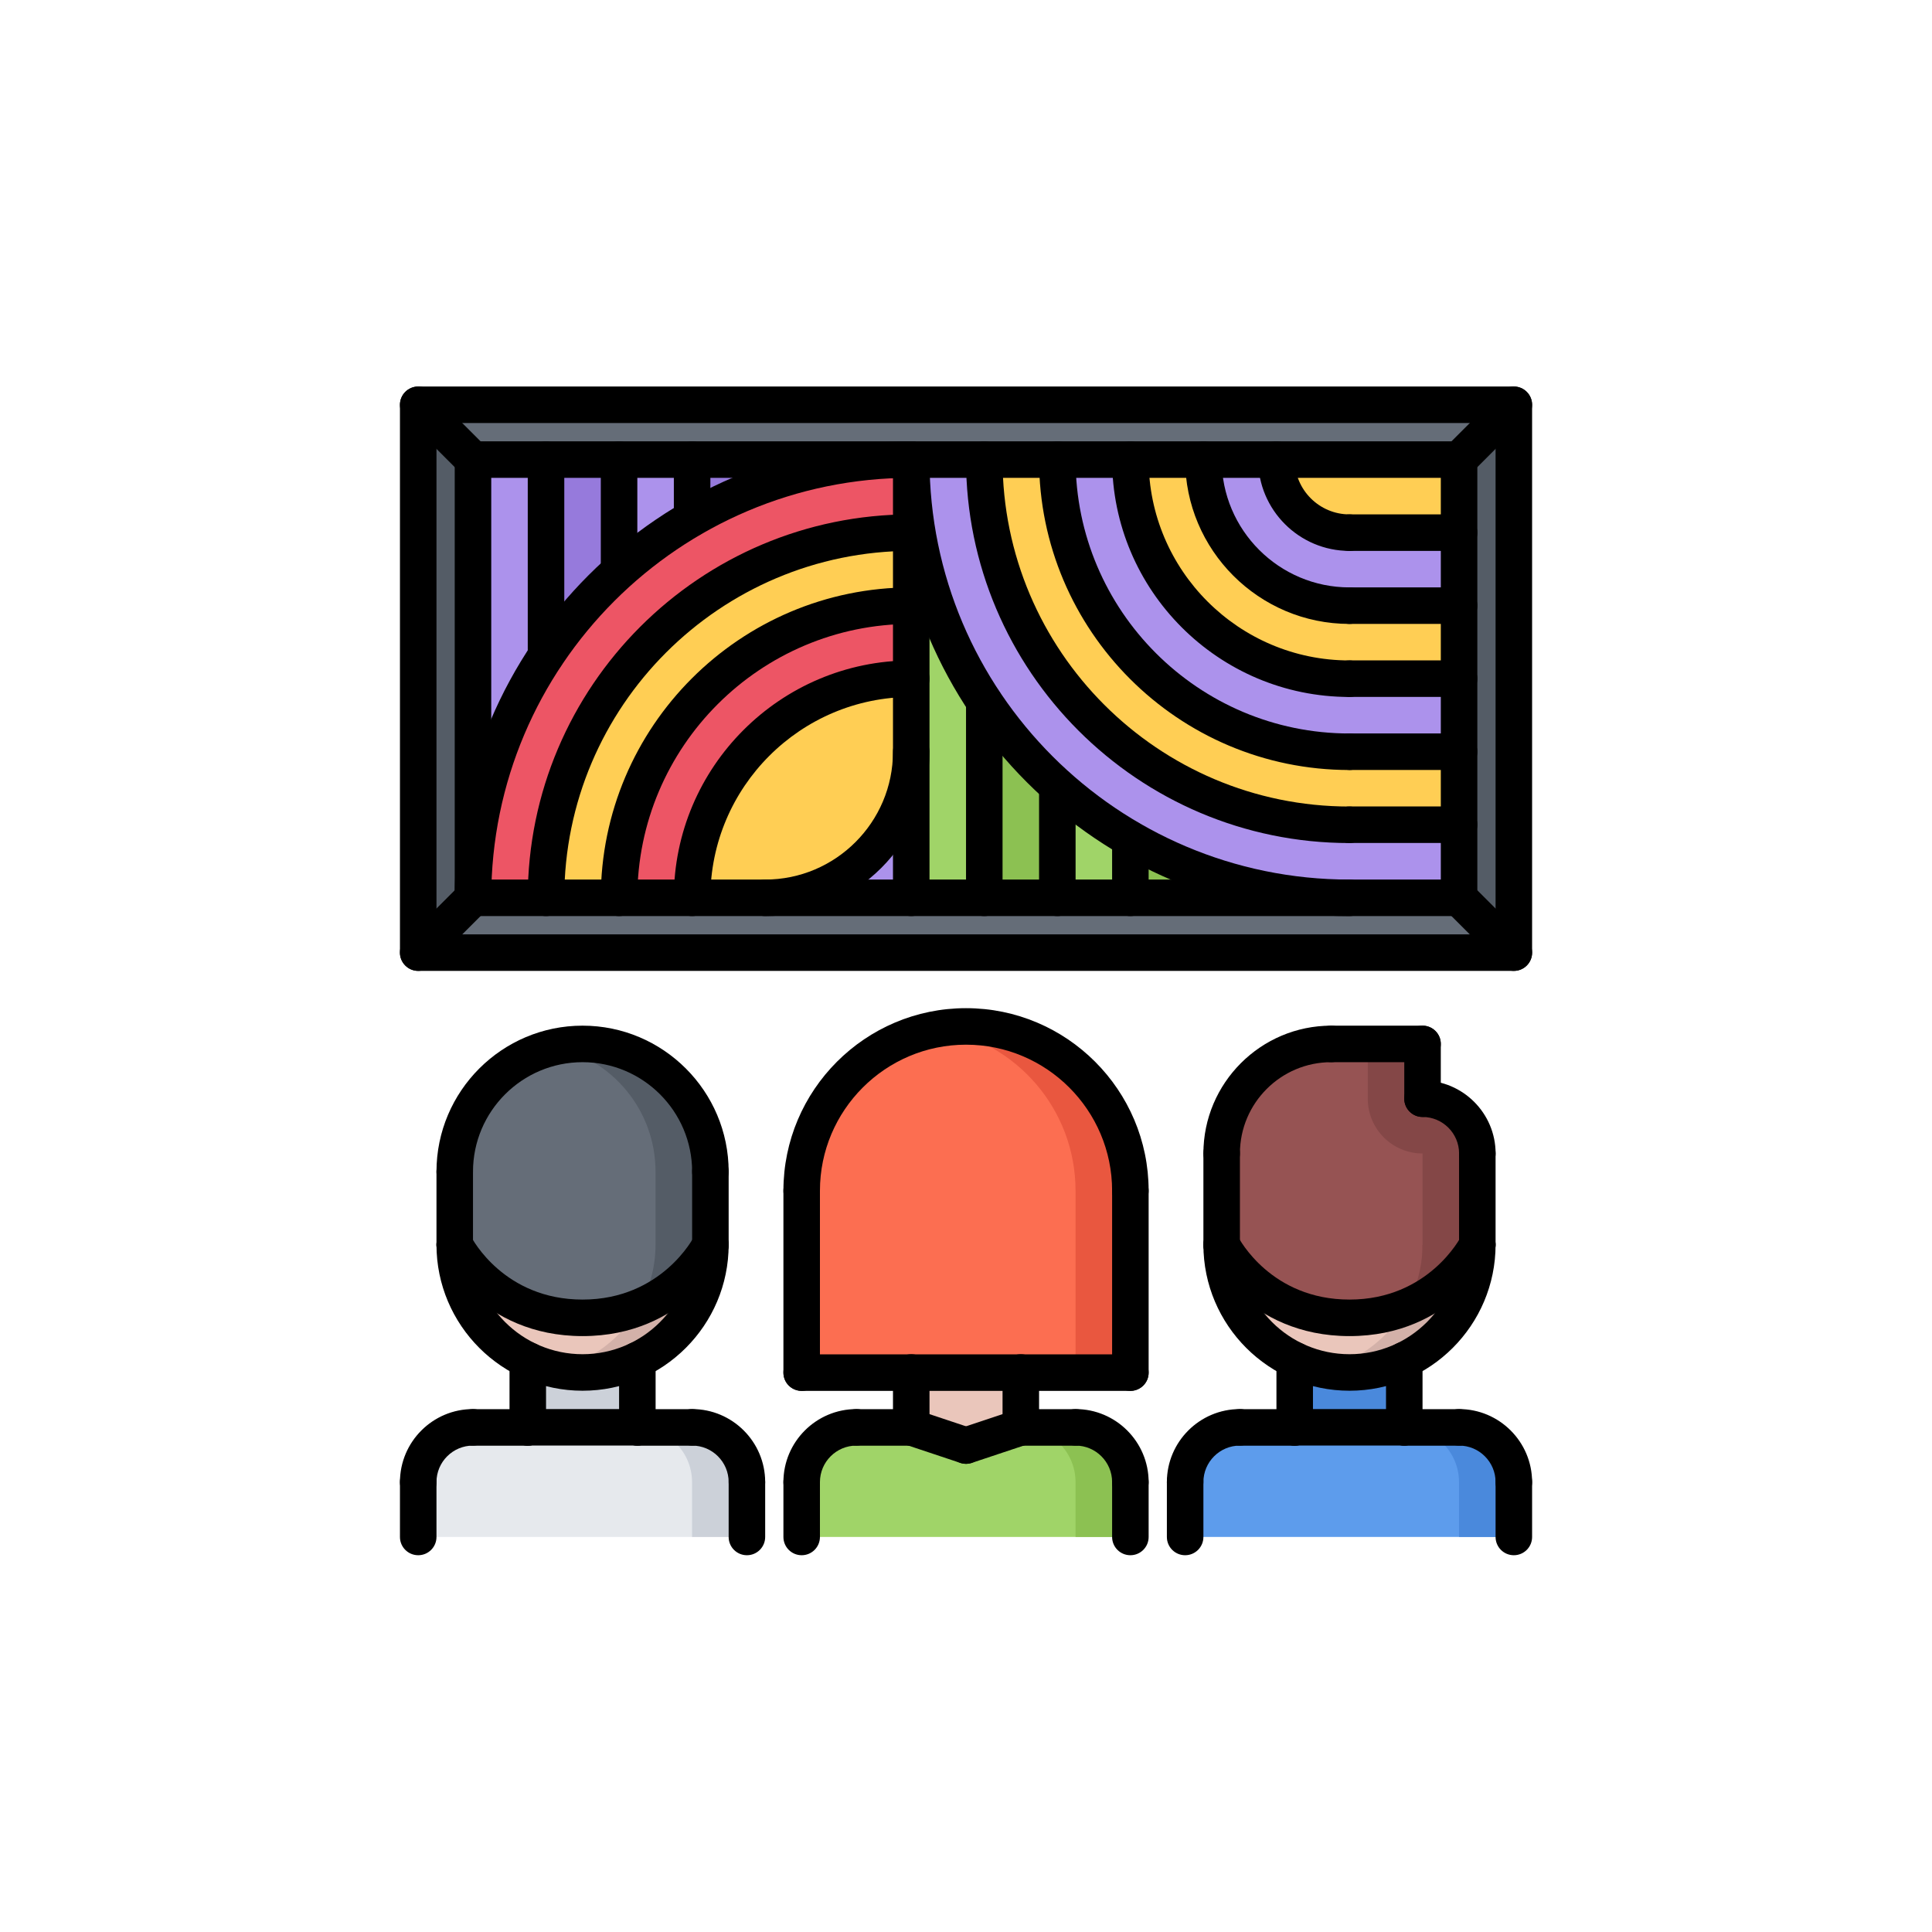 <?xml version="1.0" encoding="UTF-8" standalone="no"?>
<svg xmlns="http://www.w3.org/2000/svg" xmlns:xlink="http://www.w3.org/1999/xlink" xmlns:serif="http://www.serif.com/" width="100%" height="100%" viewBox="0 0 1080 1080" version="1.1" xml:space="preserve" style="fill-rule:evenodd;clip-rule:evenodd;stroke-linejoin:round;stroke-miterlimit:2;">
    <g transform="matrix(1,0,0,1,-29.545,0)">
        <g id="_7" serif:id="7">
            <g transform="matrix(1.276,0,0,1.276,242.904,216.07)">
                <g>
                    <path d="M144,344L144,376C144,376 128,408 88,408C48,408 32,376 32,376L32,344C32,313.04 57.04,288 88,288C118.96,288 144,313.04 144,344Z" style="fill:rgb(101,109,120);fill-rule:nonzero;"></path>
                </g>
                <g>
                    <path d="M88,431.92C79.44,431.92 71.28,430 64,426.48C45.04,417.6 32,398.32 32,376C32,376 48,408 88,408C128,408 144,376 144,376C144,398.32 130.96,417.6 112,426.488C104.72,430 96.64,431.92 88,431.92Z" style="fill:rgb(234,198,187);fill-rule:nonzero;"></path>
                </g>
                <g>
                    <path d="M112.712,403.336C107.048,413.384 98.48,421.56 87.976,426.488C84.192,428.32 80.184,429.688 76,430.608C77.936,431.04 79.904,431.368 81.904,431.584C83.912,431.8 85.944,431.928 88,431.928C96.64,431.928 104.72,430.008 112,426.488C130.96,417.608 144,398.32 144,376C144,376 134.72,394.472 112.712,403.336Z" style="fill:rgb(211,177,169);fill-rule:nonzero;"></path>
                </g>
                <g>
                    <path d="M88,288C85.944,288 83.912,288.12 81.912,288.344C81.872,288.344 81.832,288.36 81.792,288.36C79.824,288.584 77.896,288.904 75.984,289.32C101.152,294.816 119.976,317.168 119.976,344L119.976,376C119.976,385.952 117.264,395.24 112.712,403.336C134.72,394.472 144,376 144,376L144,344C144,313.04 118.96,288 88,288Z" style="fill:rgb(84,92,102);fill-rule:nonzero;"></path>
                </g>
                <g>
                    <path d="M280,432L280,456L256,464L232,456L232,432L280,432Z" style="fill:rgb(234,198,187);fill-rule:nonzero;"></path>
                </g>
                <g>
                    <path d="M328,504L184,504L184,480C184,466.72 194.72,456 208,456L232,456L256,464L280,456L304,456C317.28,456 328,466.72 328,480L328,504Z" style="fill:rgb(160,212,104);fill-rule:nonzero;"></path>
                </g>
                <g>
                    <g>
                        <path d="M304,456L279.992,456C293.264,456.016 303.976,466.728 303.976,480L303.976,504L328,504L328,480C328,466.72 317.28,456 304,456Z" style="fill:rgb(140,193,82);fill-rule:nonzero;"></path>
                    </g>
                </g>
                <g>
                    <path d="M424,408C464,408 480,376 480,376C480,398.32 466.96,417.6 448,426.488C440.72,430 432.64,431.928 424,431.928C415.44,431.928 407.28,430.008 400,426.488C381.04,417.6 368,398.32 368,376C368,376 384,408 424,408Z" style="fill:rgb(234,198,187);fill-rule:nonzero;"></path>
                </g>
                <g>
                    <path d="M328,432L184,432L184,352.32C184,312.56 216.24,280.32 256,280.32C295.76,280.32 328,312.56 328,352.32L328,432Z" style="fill:rgb(252,110,81);fill-rule:nonzero;"></path>
                </g>
                <g>
                    <path d="M256,280.32C251.896,280.32 247.904,280.744 243.984,281.408C278.016,287.136 303.976,316.656 303.976,352.32L303.976,432L328,432L328,352.32C328,312.56 295.76,280.32 256,280.32Z" style="fill:rgb(233,87,63);fill-rule:nonzero;"></path>
                </g>
                <g>
                    <path d="M160,480L160,504L16,504L16,480C16,466.72 26.72,456 40,456L136,456C149.28,456 160,466.72 160,480Z" style="fill:rgb(230,233,237);fill-rule:nonzero;"></path>
                </g>
                <g>
                    <path d="M136,456L111.976,456C125.256,456 135.976,466.72 135.976,480L135.976,504L160,504L160,480C160,466.72 149.28,456 136,456Z" style="fill:rgb(204,209,217);fill-rule:nonzero;"></path>
                </g>
                <g>
                    <path d="M456,288L456,312C469.28,312 480,322.72 480,336L480,376C480,376 464,408 424,408C384,408 368,376 368,376L368,336C368,309.44 389.44,288 416,288L456,288Z" style="fill:rgb(150,83,83);fill-rule:nonzero;"></path>
                </g>
                <g>
                    <path d="M448.712,403.336C443.048,413.384 434.48,421.56 423.976,426.488C420.192,428.32 416.184,429.688 412,430.608C413.936,431.04 415.904,431.368 417.904,431.584C419.912,431.8 421.944,431.928 424,431.928C432.64,431.928 440.72,430.008 448,426.488C466.96,417.608 480,398.32 480,376C480,376 470.72,394.472 448.712,403.336Z" style="fill:rgb(211,177,169);fill-rule:nonzero;"></path>
                </g>
                <g>
                    <path d="M455.976,376C455.976,385.952 453.264,395.24 448.712,403.336C470.72,394.472 480,376 480,376L455.976,376Z" style="fill:rgb(132,71,71);fill-rule:nonzero;"></path>
                </g>
                <g>
                    <path d="M456,336L456,399.824C472.768,390.344 480,376 480,376L480,336C480,322.72 469.28,312 456,312L456,288L432,288L432,312C432,325.248 442.744,336 456,336Z" style="fill:rgb(132,71,71);fill-rule:nonzero;"></path>
                </g>
                <g>
                    <path d="M496,504L352,504L352,480C352,466.72 362.72,456 376,456L472,456C485.28,456 496,466.72 496,480L496,504Z" style="fill:rgb(93,156,236);fill-rule:nonzero;"></path>
                </g>
                <g>
                    <path d="M472,456L447.976,456C461.256,456 471.976,466.72 471.976,480L471.976,504L496,504L496,480C496,466.72 485.28,456 472,456Z" style="fill:rgb(74,137,220);fill-rule:nonzero;"></path>
                </g>
                <g>
                    <path d="M112,426.48L112,456L64,456L64,426.48C71.28,429.992 79.44,431.92 88,431.92C96.64,431.92 104.72,430 112,426.48Z" style="fill:rgb(204,209,217);fill-rule:nonzero;"></path>
                </g>
                <g>
                    <path d="M448,426.48L448,456L400,456L400,426.48C407.28,429.992 415.44,431.92 424,431.92C432.64,431.92 440.72,430 448,426.48Z" style="fill:rgb(74,137,220);fill-rule:nonzero;"></path>
                </g>
                <g>
                    <path d="M232,160L232,224L168,224C203.36,224 232,195.36 232,160Z" style="fill:rgb(172,146,236);fill-rule:nonzero;"></path>
                </g>
                <g>
                    <path d="M232,64L232,96C161.28,96 104,153.28 104,224L72,224C72,135.6 143.6,64 232,64Z" style="fill:rgb(255,206,84);fill-rule:nonzero;"></path>
                </g>
                <g>
                    <path d="M40,32L40,224L16,248L16,8L40,32Z" style="fill:rgb(84,92,102);fill-rule:nonzero;"></path>
                </g>
                <g>
                    <path d="M232,128L232,160C232,195.36 203.36,224 168,224L136,224C136,170.96 178.96,128 232,128Z" style="fill:rgb(255,206,84);fill-rule:nonzero;"></path>
                </g>
                <g>
                    <path d="M136,32L136,57.68C124.64,64.16 114.08,71.76 104.4,80.48L104,80L104,32L136,32Z" style="fill:rgb(172,146,236);fill-rule:nonzero;"></path>
                </g>
                <g>
                    <path d="M232,32L232,64C143.6,64 72,135.6 72,224L40,224C40,184.64 51.76,148.16 72,117.76L72,117.68C81.2,103.92 92.08,91.36 104.4,80.48C114.08,71.76 124.64,64.16 136,57.68C164.24,41.36 197.04,32 232,32Z" style="fill:rgb(237,85,101);fill-rule:nonzero;"></path>
                </g>
                <g>
                    <path d="M232,96L232,128C178.96,128 136,170.96 136,224L104,224C104,153.28 161.28,96 232,96Z" style="fill:rgb(237,85,101);fill-rule:nonzero;"></path>
                </g>
                <g>
                    <path d="M424,224L328,224L328,198.32C356.24,214.72 388.96,224 424,224Z" style="fill:rgb(140,193,82);fill-rule:nonzero;"></path>
                </g>
                <g>
                    <path d="M296,175.2L296,224L264,224L264,138.32C273.12,151.92 283.84,164.32 296,175.2Z" style="fill:rgb(140,193,82);fill-rule:nonzero;"></path>
                </g>
                <g>
                    <path d="M328,198.32L328,224L296,224L296,175.2C305.84,184 316.48,191.76 328,198.32Z" style="fill:rgb(160,212,104);fill-rule:nonzero;"></path>
                </g>
                <g>
                    <path d="M232,224L232,32.24C232.08,71.44 243.84,107.84 264,138.24L264,224L232,224Z" style="fill:rgb(160,212,104);fill-rule:nonzero;"></path>
                </g>
                <g>
                    <path d="M472,160L472,192L424,192C335.6,192 264,120.4 264,32L296,32C296,102.72 353.28,160 424,160L472,160Z" style="fill:rgb(255,206,84);fill-rule:nonzero;"></path>
                </g>
                <g>
                    <path d="M296,175.2C283.84,164.32 273.12,151.92 264,138.32L264,138.24C243.84,107.84 232.08,71.44 232,32.24L232,32L264,32C264,120.4 335.6,192 424,192L472,192L472,224L424,224C388.96,224 356.24,214.72 328,198.32C316.48,191.76 305.84,184 296,175.2Z" style="fill:rgb(172,146,236);fill-rule:nonzero;"></path>
                </g>
                <g>
                    <path d="M496,8L496,248L472,224L472,32L496,8Z" style="fill:rgb(84,92,102);fill-rule:nonzero;"></path>
                </g>
                <g>
                    <path d="M472,128L472,160L424,160C353.28,160 296,102.72 296,32L328,32C328,85.04 370.96,128 424,128L472,128Z" style="fill:rgb(172,146,236);fill-rule:nonzero;"></path>
                </g>
                <g>
                    <path d="M472,96L472,128L424,128C370.96,128 328,85.04 328,32L360,32C360,67.36 388.64,96 424,96L472,96Z" style="fill:rgb(255,206,84);fill-rule:nonzero;"></path>
                </g>
                <g>
                    <path d="M232,32C197.04,32 164.24,41.36 136,57.68L136,32L232,32Z" style="fill:rgb(150,122,220);fill-rule:nonzero;"></path>
                </g>
                <g>
                    <path d="M40,224L472,224L496,248L16,248L40,224Z" style="fill:rgb(101,109,120);fill-rule:nonzero;"></path>
                </g>
                <g>
                    <path d="M16,8L496,8L472,32L40,32L16,8Z" style="fill:rgb(101,109,120);fill-rule:nonzero;"></path>
                </g>
                <g>
                    <path d="M472,32L472,64L424,64C406.32,64 392,49.68 392,32L472,32Z" style="fill:rgb(255,206,84);fill-rule:nonzero;"></path>
                </g>
                <g>
                    <path d="M472,64L472,96L424,96C388.64,96 360,67.36 360,32L392,32C392,49.68 406.32,64 424,64L472,64Z" style="fill:rgb(172,146,236);fill-rule:nonzero;"></path>
                </g>
                <g>
                    <path d="M72,32L72,117.76C51.76,148.16 40,184.64 40,224L40,32L72,32Z" style="fill:rgb(172,146,236);fill-rule:nonzero;"></path>
                </g>
                <g>
                    <path d="M104,80L104.4,80.48C92.08,91.36 81.208,103.92 72,117.68L72,32L104,32L104,80Z" style="fill:rgb(150,122,220);fill-rule:nonzero;"></path>
                </g>
            </g>
            <g transform="matrix(1.276,0,0,1.276,242.904,216.07)">
                <g>
                    <g>
                        <path d="M480.008,344.008C475.584,344.008 472.008,340.432 472.008,336.008C472.008,327.176 464.824,320 455.992,320C451.568,320 447.992,316.424 447.992,312C447.992,307.576 451.568,304 455.992,304C473.648,304 488.008,318.36 488.008,336.008C488.008,340.432 484.432,344.008 480.008,344.008Z" style="fill-rule:nonzero;"></path>
                    </g>
                    <g>
                        <path d="M455.992,320C451.568,320 447.992,316.424 447.992,312L447.992,288C447.992,283.576 451.568,280 455.992,280C460.416,280 463.992,283.576 463.992,288L463.992,312C463.992,316.424 460.416,320 455.992,320Z" style="fill-rule:nonzero;"></path>
                    </g>
                    <g>
                        <path d="M367.992,344C363.568,344 359.992,340.424 359.992,336C359.992,305.128 385.12,280 415.992,280C420.416,280 423.992,283.576 423.992,288C423.992,292.424 420.416,296 415.992,296C393.936,296 375.992,313.944 375.992,336C375.992,340.424 372.416,344 367.992,344Z" style="fill-rule:nonzero;"></path>
                    </g>
                    <g>
                        <path d="M455.992,296L415.992,296C411.568,296 407.992,292.424 407.992,288C407.992,283.576 411.568,280 415.992,280L455.992,280C460.416,280 463.992,283.576 463.992,288C463.992,292.424 460.416,296 455.992,296Z" style="fill-rule:nonzero;"></path>
                    </g>
                </g>
                <g>
                    <path d="M423.992,416C379.56,416 361.576,381.064 360.832,379.576C358.856,375.624 360.456,370.816 364.408,368.84C368.344,366.88 373.144,368.464 375.128,372.384C375.728,373.544 389.696,400 423.992,400C458.648,400 472.696,372.696 472.832,372.424C474.816,368.472 479.608,366.888 483.568,368.848C487.52,370.824 489.12,375.632 487.144,379.584C486.408,381.064 468.424,416 423.992,416Z" style="fill-rule:nonzero;"></path>
                </g>
                <g>
                    <path d="M367.992,384C363.568,384 359.992,380.424 359.992,376L359.992,335.968C359.992,331.544 363.568,327.968 367.992,327.968C372.416,327.968 375.992,331.544 375.992,335.968L375.992,376C375.992,380.424 372.416,384 367.992,384Z" style="fill-rule:nonzero;"></path>
                </g>
                <g>
                    <path d="M479.992,384C475.568,384 471.992,380.424 471.992,376L471.992,335.968C471.992,331.544 475.568,327.968 479.992,327.968C484.416,327.968 487.992,331.544 487.992,335.968L487.992,376C487.992,380.424 484.416,384 479.992,384Z" style="fill-rule:nonzero;"></path>
                </g>
                <g>
                    <path d="M351.992,487.96C347.568,487.96 343.992,484.384 343.992,479.96C343.992,462.32 358.344,447.968 375.992,447.968C380.416,447.968 383.992,451.544 383.992,455.968C383.992,460.392 380.416,463.968 375.992,463.968C367.168,463.968 359.992,471.136 359.992,479.96C359.992,484.384 356.416,487.96 351.992,487.96Z" style="fill-rule:nonzero;"></path>
                </g>
                <g>
                    <path d="M399.992,464.016L375.992,464.016C371.568,464.016 367.992,460.44 367.992,456.016C367.992,451.592 371.568,448.016 375.992,448.016L399.992,448.016C404.416,448.016 407.992,451.592 407.992,456.016C407.992,460.44 404.416,464.016 399.992,464.016Z" style="fill-rule:nonzero;"></path>
                </g>
                <g>
                    <path d="M351.992,512C347.568,512 343.992,508.424 343.992,504L343.992,479.96C343.992,475.536 347.568,471.96 351.992,471.96C356.416,471.96 359.992,475.536 359.992,479.96L359.992,504C359.992,508.424 356.416,512 351.992,512Z" style="fill-rule:nonzero;"></path>
                </g>
                <g>
                    <path d="M495.992,487.96C491.568,487.96 487.992,484.384 487.992,479.96C487.992,471.136 480.816,463.968 471.992,463.968C467.568,463.968 463.992,460.392 463.992,455.968C463.992,451.544 467.568,447.968 471.992,447.968C489.64,447.968 503.992,462.32 503.992,479.96C503.992,484.384 500.416,487.96 495.992,487.96Z" style="fill-rule:nonzero;"></path>
                </g>
                <g>
                    <path d="M471.992,464.016L447.992,464.016C443.568,464.016 439.992,460.44 439.992,456.016C439.992,451.592 443.568,448.016 447.992,448.016L471.992,448.016C476.416,448.016 479.992,451.592 479.992,456.016C479.992,460.44 476.416,464.016 471.992,464.016Z" style="fill-rule:nonzero;"></path>
                </g>
                <g>
                    <path d="M495.992,512C491.568,512 487.992,508.424 487.992,504L487.992,479.96C487.992,475.536 491.568,471.96 495.992,471.96C500.416,471.96 503.992,475.536 503.992,479.96L503.992,504C503.992,508.424 500.416,512 495.992,512Z" style="fill-rule:nonzero;"></path>
                </g>
                <g>
                    <path d="M399.992,464.016C395.568,464.016 391.992,460.44 391.992,456.016L391.992,426.544C391.992,422.12 395.568,418.544 399.992,418.544C404.416,418.544 407.992,422.12 407.992,426.544L407.992,456.016C407.992,460.44 404.416,464.016 399.992,464.016Z" style="fill-rule:nonzero;"></path>
                </g>
                <g>
                    <path d="M447.992,463.96C443.568,463.96 439.992,460.384 439.992,455.96L439.992,426.544C439.992,422.12 443.568,418.544 447.992,418.544C452.416,418.544 455.992,422.12 455.992,426.544L455.992,455.96C455.992,460.384 452.416,463.96 447.992,463.96Z" style="fill-rule:nonzero;"></path>
                </g>
                <g>
                    <path d="M423.992,439.936C388.704,439.936 359.992,411.232 359.992,375.96C359.992,371.536 363.568,367.96 367.992,367.96C372.416,367.96 375.992,371.536 375.992,375.96C375.992,402.416 397.52,423.936 423.992,423.936C450.464,423.936 471.992,402.416 471.992,375.96C471.992,371.536 475.568,367.96 479.992,367.96C484.416,367.96 487.992,371.536 487.992,375.96C487.992,411.232 459.28,439.936 423.992,439.936Z" style="fill-rule:nonzero;"></path>
                </g>
                <g>
                    <path d="M447.992,463.96L399.992,463.96C395.568,463.96 391.992,460.384 391.992,455.96C391.992,451.536 395.568,447.96 399.992,447.96L447.992,447.96C452.416,447.96 455.992,451.536 455.992,455.96C455.992,460.384 452.416,463.96 447.992,463.96Z" style="fill-rule:nonzero;"></path>
                </g>
                <g>
                    <path d="M88.008,416C43.576,416 25.592,381.064 24.848,379.576C22.872,375.624 24.472,370.816 28.424,368.84C32.352,366.88 37.16,368.464 39.144,372.384C39.744,373.544 53.712,400 88.008,400C122.664,400 136.712,372.696 136.848,372.424C138.832,368.472 143.632,366.888 147.584,368.848C151.536,370.824 153.136,375.632 151.16,379.584C150.424,381.064 132.44,416 88.008,416Z" style="fill-rule:nonzero;"></path>
                </g>
                <g>
                    <path d="M32.008,384C27.584,384 24.008,380.424 24.008,376L24.008,343.968C24.008,339.544 27.584,335.968 32.008,335.968C36.432,335.968 40.008,339.544 40.008,343.968L40.008,376C40.008,380.424 36.432,384 32.008,384Z" style="fill-rule:nonzero;"></path>
                </g>
                <g>
                    <path d="M144.008,384C139.584,384 136.008,380.424 136.008,376L136.008,343.968C136.008,339.544 139.584,335.968 144.008,335.968C148.432,335.968 152.008,339.544 152.008,343.968L152.008,376C152.008,380.424 148.432,384 144.008,384Z" style="fill-rule:nonzero;"></path>
                </g>
                <g>
                    <path d="M16.008,487.96C11.584,487.96 8.008,484.384 8.008,479.96C8.008,462.32 22.36,447.968 40.008,447.968C44.432,447.968 48.008,451.544 48.008,455.968C48.008,460.392 44.432,463.968 40.008,463.968C31.184,463.968 24.008,471.136 24.008,479.96C24.008,484.384 20.432,487.96 16.008,487.96Z" style="fill-rule:nonzero;"></path>
                </g>
                <g>
                    <path d="M64.008,464.016L40.008,464.016C35.584,464.016 32.008,460.44 32.008,456.016C32.008,451.592 35.584,448.016 40.008,448.016L64.008,448.016C68.432,448.016 72.008,451.592 72.008,456.016C72.008,460.44 68.432,464.016 64.008,464.016Z" style="fill-rule:nonzero;"></path>
                </g>
                <g>
                    <path d="M16.008,512C11.584,512 8.008,508.424 8.008,504L8.008,479.96C8.008,475.536 11.584,471.96 16.008,471.96C20.432,471.96 24.008,475.536 24.008,479.96L24.008,504C24.008,508.424 20.432,512 16.008,512Z" style="fill-rule:nonzero;"></path>
                </g>
                <g>
                    <path d="M160.008,487.96C155.584,487.96 152.008,484.384 152.008,479.96C152.008,471.136 144.832,463.968 136.008,463.968C131.584,463.968 128.008,460.392 128.008,455.968C128.008,451.544 131.584,447.968 136.008,447.968C153.656,447.968 168.008,462.32 168.008,479.96C168.008,484.384 164.432,487.96 160.008,487.96Z" style="fill-rule:nonzero;"></path>
                </g>
                <g>
                    <path d="M136.008,464.016L112.008,464.016C107.584,464.016 104.008,460.44 104.008,456.016C104.008,451.592 107.584,448.016 112.008,448.016L136.008,448.016C140.432,448.016 144.008,451.592 144.008,456.016C144.008,460.44 140.432,464.016 136.008,464.016Z" style="fill-rule:nonzero;"></path>
                </g>
                <g>
                    <path d="M160.008,512C155.584,512 152.008,508.424 152.008,504L152.008,479.96C152.008,475.536 155.584,471.96 160.008,471.96C164.432,471.96 168.008,475.536 168.008,479.96L168.008,504C168.008,508.424 164.432,512 160.008,512Z" style="fill-rule:nonzero;"></path>
                </g>
                <g>
                    <path d="M64.008,464.016C59.584,464.016 56.008,460.44 56.008,456.016L56.008,426.544C56.008,422.12 59.584,418.544 64.008,418.544C68.432,418.544 72.008,422.12 72.008,426.544L72.008,456.016C72.008,460.44 68.432,464.016 64.008,464.016Z" style="fill-rule:nonzero;"></path>
                </g>
                <g>
                    <path d="M112.008,463.96C107.584,463.96 104.008,460.384 104.008,455.96L104.008,426.544C104.008,422.12 107.584,418.544 112.008,418.544C116.432,418.544 120.008,422.12 120.008,426.544L120.008,455.96C120.008,460.384 116.432,463.96 112.008,463.96Z" style="fill-rule:nonzero;"></path>
                </g>
                <g>
                    <path d="M88.008,439.936C52.72,439.936 24.008,411.232 24.008,375.96C24.008,371.536 27.584,367.96 32.008,367.96C36.432,367.96 40.008,371.536 40.008,375.96C40.008,402.416 61.536,423.936 88.008,423.936C114.48,423.936 136.008,402.416 136.008,375.96C136.008,371.536 139.584,367.96 144.008,367.96C148.432,367.96 152.008,371.536 152.008,375.96C152.008,411.232 123.296,439.936 88.008,439.936Z" style="fill-rule:nonzero;"></path>
                </g>
                <g>
                    <path d="M144.008,351.968C139.584,351.968 136.008,348.392 136.008,343.968C136.008,317.512 114.48,296 88.008,296C61.536,296 40.008,317.512 40.008,343.968C40.008,348.392 36.432,351.968 32.008,351.968C27.584,351.968 24.008,348.392 24.008,343.968C24.008,308.696 52.72,280 88.008,280C123.296,280 152.008,308.696 152.008,343.968C152.008,348.392 148.432,351.968 144.008,351.968Z" style="fill-rule:nonzero;"></path>
                </g>
                <g>
                    <path d="M112.008,463.96L64.008,463.96C59.584,463.96 56.008,460.384 56.008,455.96C56.008,451.536 59.584,447.96 64.008,447.96L112.008,447.96C116.432,447.96 120.008,451.536 120.008,455.96C120.008,460.384 116.432,463.96 112.008,463.96Z" style="fill-rule:nonzero;"></path>
                </g>
                <g>
                    <path d="M328,440C323.576,440 320,436.424 320,432L320,352.336C320,347.912 323.576,344.336 328,344.336C332.424,344.336 336,347.912 336,352.336L336,432C336,436.424 332.424,440 328,440Z" style="fill-rule:nonzero;"></path>
                </g>
                <g>
                    <path d="M328,440L184,440C179.576,440 176,436.424 176,432C176,427.576 179.576,424 184,424L328,424C332.424,424 336,427.576 336,432C336,436.424 332.424,440 328,440Z" style="fill-rule:nonzero;"></path>
                </g>
                <g>
                    <path d="M184,440C179.576,440 176,436.424 176,432L176,352.336C176,347.912 179.576,344.336 184,344.336C188.424,344.336 192,347.912 192,352.336L192,432C192,436.424 188.424,440 184,440Z" style="fill-rule:nonzero;"></path>
                </g>
                <g>
                    <path d="M328,360.336C323.576,360.336 320,356.76 320,352.336C320,317.048 291.288,288.336 256,288.336C220.712,288.336 192,317.048 192,352.336C192,356.76 188.424,360.336 184,360.336C179.576,360.336 176,356.76 176,352.336C176,308.224 211.888,272.336 256,272.336C300.112,272.336 336,308.224 336,352.336C336,356.76 332.424,360.336 328,360.336Z" style="fill-rule:nonzero;"></path>
                </g>
                <g>
                    <path d="M184,487.96C179.576,487.96 176,484.384 176,479.96C176,462.32 190.352,447.968 208,447.968C212.424,447.968 216,451.544 216,455.968C216,460.392 212.424,463.968 208,463.968C199.176,463.968 192,471.136 192,479.96C192,484.384 188.424,487.96 184,487.96Z" style="fill-rule:nonzero;"></path>
                </g>
                <g>
                    <path d="M232,464.016L208,464.016C203.576,464.016 200,460.44 200,456.016C200,451.592 203.576,448.016 208,448.016L232,448.016C236.424,448.016 240,451.592 240,456.016C240,460.44 236.424,464.016 232,464.016Z" style="fill-rule:nonzero;"></path>
                </g>
                <g>
                    <path d="M184,512C179.576,512 176,508.424 176,504L176,479.96C176,475.536 179.576,471.96 184,471.96C188.424,471.96 192,475.536 192,479.96L192,504C192,508.424 188.424,512 184,512Z" style="fill-rule:nonzero;"></path>
                </g>
                <g>
                    <path d="M328,487.96C323.576,487.96 320,484.384 320,479.96C320,471.136 312.824,463.968 304,463.968C299.576,463.968 296,460.392 296,455.968C296,451.544 299.576,447.968 304,447.968C321.648,447.968 336,462.32 336,479.96C336,484.384 332.424,487.96 328,487.96Z" style="fill-rule:nonzero;"></path>
                </g>
                <g>
                    <path d="M304,464.016L280,464.016C275.576,464.016 272,460.44 272,456.016C272,451.592 275.576,448.016 280,448.016L304,448.016C308.424,448.016 312,451.592 312,456.016C312,460.44 308.424,464.016 304,464.016Z" style="fill-rule:nonzero;"></path>
                </g>
                <g>
                    <path d="M328,512C323.576,512 320,508.424 320,504L320,479.96C320,475.536 323.576,471.96 328,471.96C332.424,471.96 336,475.536 336,479.96L336,504C336,508.424 332.424,512 328,512Z" style="fill-rule:nonzero;"></path>
                </g>
                <g>
                    <path d="M232,464.016C227.576,464.016 224,460.44 224,456.016L224,431.936C224,427.512 227.576,423.936 232,423.936C236.424,423.936 240,427.512 240,431.936L240,456.016C240,460.44 236.424,464.016 232,464.016Z" style="fill-rule:nonzero;"></path>
                </g>
                <g>
                    <path d="M280,463.96C275.576,463.96 272,460.384 272,455.96L272,431.936C272,427.512 275.576,423.936 280,423.936C284.424,423.936 288,427.512 288,431.936L288,455.96C288,460.384 284.424,463.96 280,463.96Z" style="fill-rule:nonzero;"></path>
                </g>
                <g>
                    <path d="M256,471.96C255.168,471.96 254.312,471.824 253.472,471.544L229.472,463.544C225.288,462.152 223.016,457.624 224.416,453.424C225.816,449.24 230.296,446.952 234.536,448.368L258.536,456.368C262.72,457.76 264.992,462.288 263.592,466.488C262.472,469.84 259.352,471.96 256,471.96Z" style="fill-rule:nonzero;"></path>
                </g>
                <g>
                    <path d="M256,471.96C252.648,471.96 249.528,469.84 248.416,466.488C247.016,462.296 249.28,457.76 253.472,456.368L277.472,448.368C281.704,446.952 286.192,449.232 287.592,453.424C288.992,457.616 286.728,462.152 282.536,463.544L258.536,471.544C257.688,471.832 256.832,471.96 256,471.96Z" style="fill-rule:nonzero;"></path>
                </g>
                <g>
                    <path d="M495.992,256.008L16.008,256.008C11.584,256.008 8.008,252.424 8.008,248.008L8.008,8C8.008,3.584 11.584,-0 16.008,-0L495.992,-0C500.416,-0 503.992,3.584 503.992,8L503.992,248.008C503.992,252.424 500.416,256.008 495.992,256.008ZM24.008,240.008L487.992,240.008L487.992,16L24.008,16L24.008,240.008Z" style="fill-rule:nonzero;"></path>
                </g>
                <g>
                    <path d="M472,232L40,232C35.576,232 32,228.416 32,224L32,32C32,27.584 35.576,24 40,24L472,24C476.424,24 480,27.584 480,32L480,224C480,228.416 476.424,232 472,232ZM48,216L464,216L464,40L48,40L48,216Z" style="fill-rule:nonzero;"></path>
                </g>
                <g>
                    <path d="M40,40C37.952,40 35.904,39.216 34.344,37.656L10.352,13.656C7.224,10.528 7.224,5.464 10.352,2.344C13.48,-0.784 18.536,-0.784 21.664,2.344L45.656,26.344C48.784,29.472 48.784,34.536 45.656,37.656C44.096,39.216 42.048,40 40,40Z" style="fill-rule:nonzero;"></path>
                </g>
                <g>
                    <path d="M472,40C469.952,40 467.904,39.216 466.344,37.656C463.216,34.536 463.216,29.472 466.344,26.344L490.336,2.344C493.464,-0.784 498.52,-0.784 501.648,2.344C504.776,5.464 504.776,10.528 501.648,13.656L477.656,37.656C476.096,39.216 474.048,40 472,40Z" style="fill-rule:nonzero;"></path>
                </g>
                <g>
                    <path d="M496,256C493.952,256 491.904,255.216 490.344,253.656L466.344,229.656C463.216,226.528 463.216,221.472 466.344,218.344C469.472,215.216 474.528,215.216 477.656,218.344L501.656,242.344C504.784,245.472 504.784,250.528 501.656,253.656C500.096,255.216 498.048,256 496,256Z" style="fill-rule:nonzero;"></path>
                </g>
                <g>
                    <path d="M16,256C13.952,256 11.904,255.216 10.344,253.656C7.216,250.528 7.216,245.472 10.344,242.344L34.344,218.344C37.472,215.216 42.528,215.216 45.656,218.344C48.784,221.472 48.784,226.528 45.656,229.656L21.656,253.656C20.096,255.216 18.048,256 16,256Z" style="fill-rule:nonzero;"></path>
                </g>
                <g>
                    <path d="M472,72.016L424,72.016C419.576,72.016 416,68.432 416,64.016C416,59.6 419.576,56.016 424,56.016L472,56.016C476.424,56.016 480,59.6 480,64.016C480,68.432 476.424,72.016 472,72.016Z" style="fill-rule:nonzero;"></path>
                </g>
                <g>
                    <path d="M472,104L424,104C419.576,104 416,100.416 416,96C416,91.584 419.576,88 424,88L472,88C476.424,88 480,91.584 480,96C480,100.416 476.424,104 472,104Z" style="fill-rule:nonzero;"></path>
                </g>
                <g>
                    <path d="M472,135.984L424,135.984C419.576,135.984 416,132.4 416,127.984C416,123.568 419.576,119.984 424,119.984L472,119.984C476.424,119.984 480,123.568 480,127.984C480,132.4 476.424,135.984 472,135.984Z" style="fill-rule:nonzero;"></path>
                </g>
                <g>
                    <path d="M472,167.976L424,167.976C419.576,167.976 416,164.392 416,159.976C416,155.56 419.576,151.976 424,151.976L472,151.976C476.424,151.976 480,155.56 480,159.976C480,164.392 476.424,167.976 472,167.976Z" style="fill-rule:nonzero;"></path>
                </g>
                <g>
                    <path d="M472,199.968L424,199.968C419.576,199.968 416,196.384 416,191.968C416,187.552 419.576,183.968 424,183.968L472,183.968C476.424,183.968 480,187.552 480,191.968C480,196.384 476.424,199.968 472,199.968Z" style="fill-rule:nonzero;"></path>
                </g>
                <g>
                    <path d="M40,232C35.576,232 32,228.416 32,224C32,113.72 121.72,24 232,24C236.424,24 240,27.584 240,32C240,36.416 236.424,40 232,40C130.536,40 48,122.544 48,224C48,228.416 44.424,232 40,232Z" style="fill-rule:nonzero;"></path>
                </g>
                <g>
                    <path d="M72,232C67.576,232 64,228.416 64,224C64,131.36 139.368,56 232,56C236.424,56 240,59.584 240,64C240,68.416 236.424,72 232,72C148.184,72 80,140.184 80,224C80,228.416 76.424,232 72,232Z" style="fill-rule:nonzero;"></path>
                </g>
                <g>
                    <path d="M104,232C99.576,232 96,228.416 96,224C96,149.008 157.008,88 232,88C236.424,88 240,91.584 240,96C240,100.416 236.424,104 232,104C165.832,104 112,157.832 112,224C112,228.416 108.424,232 104,232Z" style="fill-rule:nonzero;"></path>
                </g>
                <g>
                    <path d="M136,232C131.576,232 128,228.416 128,224C128,166.656 174.656,120 232,120C236.424,120 240,123.584 240,128C240,132.416 236.424,136 232,136C183.48,136 144,175.48 144,224C144,228.416 140.424,232 136,232Z" style="fill-rule:nonzero;"></path>
                </g>
                <g>
                    <path d="M168,232C163.576,232 160,228.416 160,224C160,219.584 163.576,216 168,216C198.872,216 224,190.88 224,160C224,155.584 227.576,152 232,152C236.424,152 240,155.584 240,160C240,199.696 207.704,232 168,232Z" style="fill-rule:nonzero;"></path>
                </g>
                <g>
                    <path d="M424,232C313.72,232 224,142.28 224,32C224,27.584 227.576,24 232,24C236.424,24 240,27.584 240,32C240,133.456 322.536,216 424,216C428.424,216 432,219.584 432,224C432,228.416 428.424,232 424,232Z" style="fill-rule:nonzero;"></path>
                </g>
                <g>
                    <path d="M424,200C331.368,200 256,124.64 256,32C256,27.584 259.576,24 264,24C268.424,24 272,27.584 272,32C272,115.816 340.184,184 424,184C428.424,184 432,187.584 432,192C432,196.416 428.424,200 424,200Z" style="fill-rule:nonzero;"></path>
                </g>
                <g>
                    <path d="M424,168C349.008,168 288,106.992 288,32C288,27.584 291.576,24 296,24C300.424,24 304,27.584 304,32C304,98.168 357.832,152 424,152C428.424,152 432,155.584 432,160C432,164.416 428.424,168 424,168Z" style="fill-rule:nonzero;"></path>
                </g>
                <g>
                    <path d="M424,136C366.656,136 320,89.344 320,32C320,27.584 323.576,24 328,24C332.424,24 336,27.584 336,32C336,80.52 375.48,120 424,120C428.424,120 432,123.584 432,128C432,132.416 428.424,136 424,136Z" style="fill-rule:nonzero;"></path>
                </g>
                <g>
                    <path d="M424,104C384.296,104 352,71.696 352,32C352,27.584 355.576,24 360,24C364.424,24 368,27.584 368,32C368,62.88 393.128,88 424,88C428.424,88 432,91.584 432,96C432,100.416 428.424,104 424,104Z" style="fill-rule:nonzero;"></path>
                </g>
                <g>
                    <path d="M424,72.016C401.936,72.016 383.984,54.064 383.984,32C383.984,27.584 387.56,24 391.984,24C396.408,24 399.984,27.584 399.984,32C399.984,45.24 410.76,56.016 424,56.016C428.424,56.016 432,59.6 432,64.016C432,68.432 428.424,72.016 424,72.016Z" style="fill-rule:nonzero;"></path>
                </g>
                <g>
                    <path d="M232,232C227.576,232 224,228.416 224,224L224,32C224,27.584 227.576,24 232,24C236.424,24 240,27.584 240,32L240,224C240,228.416 236.424,232 232,232Z" style="fill-rule:nonzero;"></path>
                </g>
                <g>
                    <path d="M264,232C259.576,232 256,228.416 256,224L256,138.224C256,133.808 259.576,130.224 264,130.224C268.424,130.224 272,133.808 272,138.224L272,224C272,228.416 268.424,232 264,232Z" style="fill-rule:nonzero;"></path>
                </g>
                <g>
                    <path d="M296,232C291.576,232 288,228.416 288,224L288,175.16C288,170.744 291.576,167.16 296,167.16C300.424,167.16 304,170.744 304,175.16L304,224C304,228.416 300.424,232 296,232Z" style="fill-rule:nonzero;"></path>
                </g>
                <g>
                    <path d="M328,232C323.576,232 320,228.416 320,224L320,198.344C320,193.928 323.576,190.344 328,190.344C332.424,190.344 336,193.928 336,198.344L336,224C336,228.416 332.424,232 328,232Z" style="fill-rule:nonzero;"></path>
                </g>
                <g>
                    <path d="M72,125.776C67.576,125.776 64,122.192 64,117.776L64,32C64,27.584 67.576,24 72,24C76.424,24 80,27.584 80,32L80,117.776C80,122.192 76.424,125.776 72,125.776Z" style="fill-rule:nonzero;"></path>
                </g>
                <g>
                    <path d="M104,88C99.576,88 96,84.416 96,80L96,32C96,27.584 99.576,24 104,24C108.424,24 112,27.584 112,32L112,80C112,84.416 108.424,88 104,88Z" style="fill-rule:nonzero;"></path>
                </g>
                <g>
                    <path d="M136,65.656C131.576,65.656 128,62.072 128,57.656L128,32C128,27.584 131.576,24 136,24C140.424,24 144,27.584 144,32L144,57.656C144,62.072 140.424,65.656 136,65.656Z" style="fill-rule:nonzero;"></path>
                </g>
            </g>
        </g>
    </g>
</svg>
